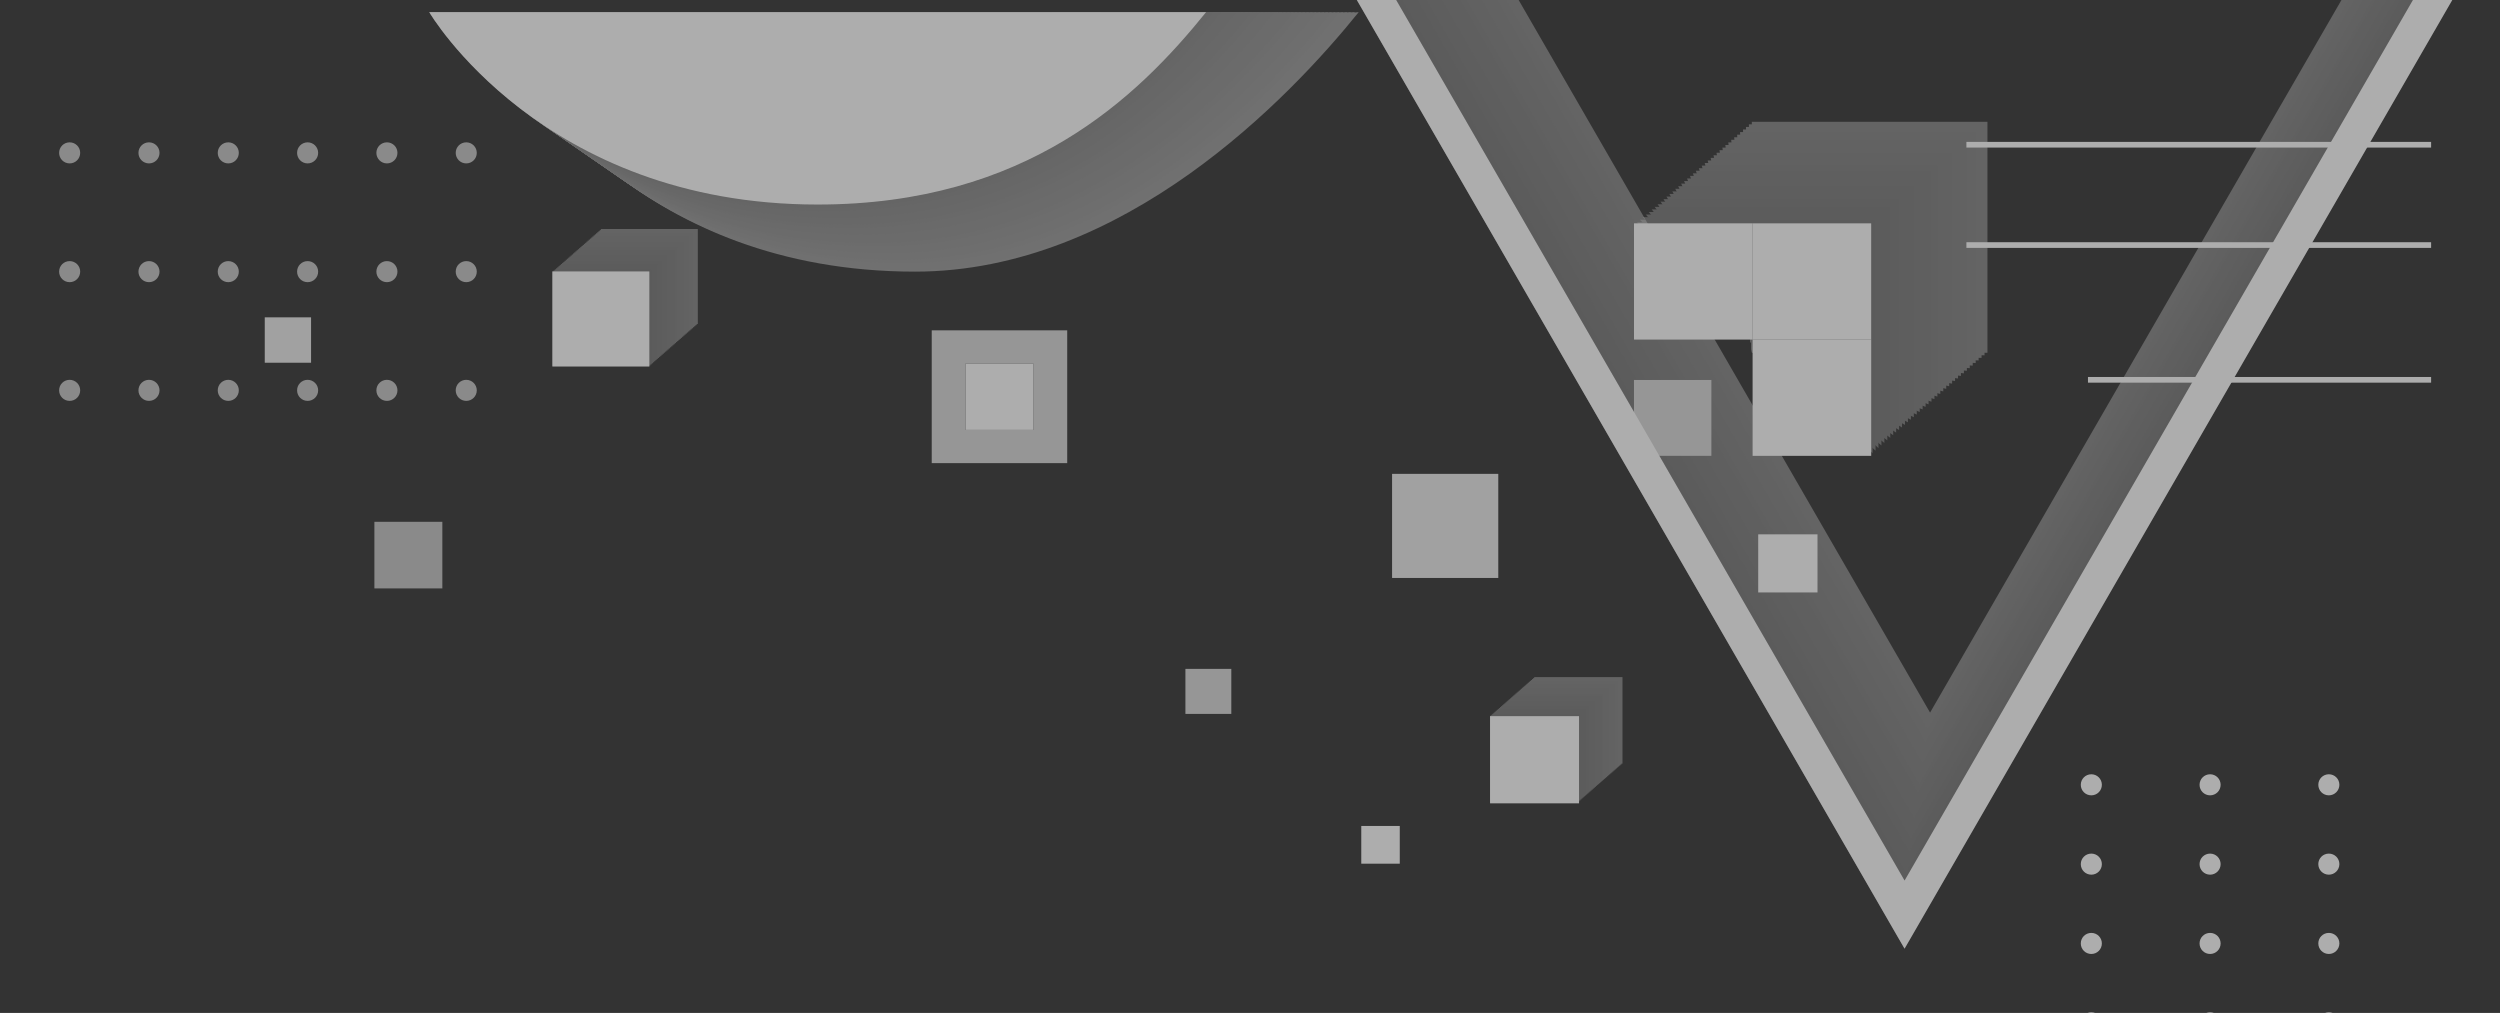 <?xml version="1.0" encoding="utf-8"?>
<!-- Generator: Adobe Illustrator 23.0.1, SVG Export Plug-In . SVG Version: 6.00 Build 0)  -->
<svg version="1.1" id="Capa_1" xmlns="http://www.w3.org/2000/svg" xmlns:xlink="http://www.w3.org/1999/xlink" x="0px" y="0px"
	 viewBox="0 0 617 250" style="enable-background:new 0 0 617 250;" xml:space="preserve">
<rect x="0" y="0" width="617" height="250" fill="#333333" stroke="none"/>
<style type="text/css">
	.st0{fill:#B2B2B2;}
	.st1{fill:#333333;}
	.st2{fill:#F48A2D;}
	.st3{fill:#D75751;}
	.st4{fill:#FFFFFF;}
	.st5{fill:#B5C1C6;}
	.st6{fill:#7EC953;}
	.st7{opacity:0.6;clip-path:url(#SVGID_2_);}
	.st8{opacity:0.4;}
	.st9{fill:#FEFEFE;}
	.st10{fill:#FDFDFD;}
	.st11{fill:#FCFCFC;}
	.st12{fill:#FBFBFB;}
	.st13{fill:#FAFAFA;}
	.st14{fill:#F9F9F9;}
	.st15{fill:#F8F8F8;}
	.st16{fill:#F7F7F7;}
	.st17{fill:#F6F6F6;}
	.st18{fill:#F5F5F5;}
	.st19{fill:#F4F4F4;}
	.st20{fill:#F3F3F3;}
	.st21{fill:#F2F2F2;}
	.st22{fill:#F1F1F1;}
	.st23{fill:#F0F0F0;}
	.st24{fill:#EFEFEF;}
	.st25{fill:#EEEEEE;}
	.st26{fill:#EDEDED;}
	.st27{fill:#ECECEC;}
	.st28{fill:#EBEBEB;}
	.st29{fill:#EAEAEA;}
	.st30{fill:#E9E9E9;}
	.st31{fill:#E8E8E8;}
	.st32{fill:#E7E7E7;}
	.st33{fill:#E6E6E6;}
	.st34{fill:#E5E5E5;}
	.st35{fill:#E4E4E4;}
	.st36{fill:#E3E3E3;}
	.st37{fill:#E2E2E2;}
	.st38{fill:#E1E1E1;}
	.st39{fill:#E0E0E0;}
	.st40{fill:#DFDFDF;}
	.st41{fill:#DEDEDE;}
	.st42{fill:#DDDDDD;}
	.st43{fill:#DCDCDC;}
	.st44{fill:#DBDBDB;}
	.st45{fill:#DADADA;}
	.st46{fill:#D9D9D9;}
	.st47{fill:#D8D8D8;}
	.st48{opacity:0.5;}
	.st49{fill:#C4C4C4;}
</style>
<g>
	<defs>
		<rect id="SVGID_1_" width="617" height="250"/>
	</defs>
	<clipPath id="SVGID_2_">
		<use xlink:href="#SVGID_1_"  style="overflow:visible;"/>
	</clipPath>
	<g class="st7">
		<g>
			<g class="st8">
				<g>
					<g>
						<path class="st4" d="M617.34-68.36H335.33l141.01,244.23L617.34-68.36z M320.4-77.4h311.86L476.34,192.68L320.4-77.4z"/>
					</g>
				</g>
				<path class="st9" d="M617.18-67.33H335.17l141.01,244.23L617.18-67.33z M320.25-76.36h311.86L476.18,193.72L320.25-76.36z"/>
				<path class="st10" d="M617.03-66.29H335.01l141.01,244.23L617.03-66.29z M320.09-75.33h311.86L476.02,194.75L320.09-75.33z"/>
				<path class="st11" d="M616.87-65.25H334.86l141.01,244.23L616.87-65.25z M319.93-74.29h311.86L475.86,195.79L319.93-74.29z"/>
				<path class="st12" d="M616.71-64.22H334.7l141.01,244.23L616.71-64.22z M319.77-73.25h311.86L475.71,196.83L319.77-73.25z"/>
				<path class="st13" d="M616.56-63.18H334.54l141.01,244.23L616.56-63.18z M319.62-72.22h311.86L475.55,197.86L319.62-72.22z"/>
				<path class="st14" d="M616.4-62.14H334.38l141.01,244.23L616.4-62.14z M319.46-71.18h311.86L475.39,198.9L319.46-71.18z"/>
				<path class="st15" d="M616.24-61.11H334.23l141.01,244.23L616.24-61.11z M319.3-70.15h311.86L475.23,199.94L319.3-70.15z"/>
				<path class="st16" d="M616.08-60.07H334.07l141.01,244.23L616.08-60.07z M319.15-69.11h311.86L475.08,200.97L319.15-69.11z"/>
				<path class="st17" d="M615.93-59.03H333.91L474.92,185.2L615.93-59.03z M318.99-68.07h311.86L474.92,202.01L318.99-68.07z"/>
				<path class="st18" d="M615.77-58H333.76l141.01,244.23L615.77-58z M318.83-67.04h311.86L474.76,203.04L318.83-67.04z"/>
				<path class="st19" d="M615.61-56.96H333.6l141.01,244.23L615.61-56.96z M318.67-66h311.86L474.61,204.08L318.67-66z"/>
				<path class="st20" d="M615.45-55.93H333.44l141.01,244.23L615.45-55.93z M318.52-64.96h311.86L474.45,205.12L318.52-64.96z"/>
				<path class="st21" d="M615.3-54.89H333.28l141.01,244.23L615.3-54.89z M318.36-63.93h311.86L474.29,206.15L318.36-63.93z"/>
				<path class="st22" d="M615.14-53.85H333.13l141.01,244.23L615.14-53.85z M318.2-62.89h311.86L474.13,207.19L318.2-62.89z"/>
				<path class="st23" d="M614.98-52.82H332.97l141.01,244.23L614.98-52.82z M318.04-61.85h311.86L473.98,208.23L318.04-61.85z"/>
				<path class="st24" d="M614.83-51.78H332.81l141.01,244.23L614.83-51.78z M317.89-60.82h311.86L473.82,209.26L317.89-60.82z"/>
				<path class="st25" d="M614.67-50.74H332.65l141.01,244.23L614.67-50.74z M317.73-59.78h311.86L473.66,210.3L317.73-59.78z"/>
				<path class="st26" d="M614.51-49.71H332.5L473.5,194.52L614.51-49.71z M317.57-58.75h311.86L473.5,211.33L317.57-58.75z"/>
				<path class="st27" d="M614.35-48.67H332.34l141.01,244.23L614.35-48.67z M317.42-57.71h311.86L473.35,212.37L317.42-57.71z"/>
				<path class="st27" d="M614.2-47.63H332.18L473.19,196.6L614.2-47.63z M317.26-56.67h311.86L473.19,213.41L317.26-56.67z"/>
				<path class="st28" d="M614.04-46.6H332.03l141.01,244.23L614.04-46.6z M317.1-55.64h311.86L473.03,214.44L317.1-55.64z"/>
				<path class="st29" d="M613.88-45.56H331.87l141.01,244.23L613.88-45.56z M316.94-54.6h311.86L472.88,215.48L316.94-54.6z"/>
				<path class="st30" d="M613.72-44.53H331.71l141.01,244.23L613.72-44.53z M316.79-53.56h311.86L472.72,216.52L316.79-53.56z"/>
				<path class="st31" d="M613.57-43.49H331.55l141.01,244.23L613.57-43.49z M316.63-52.53h311.86L472.56,217.55L316.63-52.53z"/>
				<path class="st32" d="M613.41-42.45H331.4L472.4,201.78L613.41-42.45z M316.47-51.49h311.86L472.4,218.59L316.47-51.49z"/>
				<path class="st33" d="M613.25-41.42H331.24l141.01,244.23L613.25-41.42z M316.31-50.45h311.86L472.25,219.63L316.31-50.45z"/>
				<path class="st34" d="M613.1-40.38H331.08l141.01,244.23L613.1-40.38z M316.16-49.42h311.86L472.09,220.66L316.16-49.42z"/>
				<path class="st35" d="M612.94-39.34H330.92l141.01,244.23L612.94-39.34z M316-48.38h311.86L471.93,221.7L316-48.38z"/>
				<path class="st36" d="M612.78-38.31H330.77l141.01,244.23L612.78-38.31z M315.84-47.35h311.86L471.77,222.73L315.84-47.35z"/>
				<path class="st37" d="M612.62-37.27H330.61l141.01,244.23L612.62-37.27z M315.69-46.31h311.86L471.62,223.77L315.69-46.31z"/>
				<path class="st38" d="M612.47-36.24H330.45L471.46,208L612.47-36.24z M315.53-45.27h311.86L471.46,224.81L315.53-45.27z"/>
				<path class="st39" d="M612.31-35.2H330.3L471.3,209.03L612.31-35.2z M315.37-44.24h311.86L471.3,225.84L315.37-44.24z"/>
				<path class="st40" d="M612.15-34.16H330.14l141.01,244.23L612.15-34.16z M315.21-43.2h311.86L471.14,226.88L315.21-43.2z"/>
				<path class="st41" d="M611.99-33.13H329.98l141.01,244.23L611.99-33.13z M315.06-42.16h311.86L470.99,227.92L315.06-42.16z"/>
				<path class="st42" d="M611.84-32.09H329.82l141.01,244.23L611.84-32.09z M314.9-41.13h311.86L470.83,228.95L314.9-41.13z"/>
				<path class="st43" d="M611.68-31.05H329.67l141.01,244.23L611.68-31.05z M314.74-40.09H626.6L470.67,229.99L314.74-40.09z"/>
				<path class="st44" d="M611.52-30.02H329.51l141.01,244.23L611.52-30.02z M314.58-39.06h311.86L470.52,231.02L314.58-39.06z"/>
				<path class="st45" d="M611.37-28.98H329.35l141.01,244.23L611.37-28.98z M314.43-38.02h311.86L470.36,232.06L314.43-38.02z"/>
				<path class="st46" d="M611.21-27.94H329.19L470.2,216.29L611.21-27.94z M314.27-36.98h311.86L470.2,233.1L314.27-36.98z"/>
				<g>
					<g>
						<path class="st47" d="M611.05-26.91H329.04l141.01,244.23L611.05-26.91z M314.11-35.95h311.86L470.04,234.13L314.11-35.95z"/>
					</g>
				</g>
			</g>
			<g class="st48">
				<path class="st4" d="M335.33,3L129.96,19.56c0,0,27.73,47.48,95.86,47.48C277.39,67.04,318.35,24.07,335.33,3z"/>
				<path class="st9" d="M334.39,3L129.36,19.15c0,0,27.73,47.48,95.86,47.48C276.79,66.62,317.41,24.07,334.39,3z"/>
				<path class="st10" d="M333.44,3L128.76,18.73c0,0,27.73,47.48,95.86,47.48C276.19,66.21,316.47,24.07,333.44,3z"/>
				<path class="st11" d="M332.5,3L128.15,18.32c0,0,27.73,47.48,95.86,47.48C275.58,65.79,315.53,24.07,332.5,3z"/>
				<path class="st12" d="M331.56,3L127.55,17.9c0,0,27.73,47.48,95.86,47.48C274.98,65.38,314.58,24.07,331.56,3z"/>
				<path class="st13" d="M330.62,3L126.95,17.49c0,0,27.73,47.48,95.86,47.48C274.38,64.97,313.64,24.07,330.62,3z"/>
				<path class="st14" d="M329.68,3L126.35,17.08c0,0,27.73,47.48,95.86,47.48C273.78,64.55,312.7,24.07,329.68,3z"/>
				<path class="st15" d="M328.74,3L125.75,16.66c0,0,27.73,47.48,95.86,47.48C273.18,64.14,311.76,24.07,328.74,3z"/>
				<path class="st16" d="M327.79,3L125.15,16.25c0,0,27.73,47.48,95.86,47.48C272.58,63.72,310.82,24.07,327.79,3z"/>
				<path class="st17" d="M326.85,3l-202.3,12.83c0,0,27.73,47.48,95.86,47.48C271.98,63.31,309.88,24.07,326.85,3z"/>
				<path class="st18" d="M325.91,3L123.95,15.42c0,0,27.73,47.48,95.86,47.48C271.38,62.9,308.93,24.07,325.91,3z"/>
				<path class="st19" d="M324.97,3L123.35,15.01c0,0,27.73,47.48,95.86,47.48C270.78,62.48,307.99,24.07,324.97,3z"/>
				<path class="st20" d="M324.03,3L122.75,14.59c0,0,27.73,47.48,95.86,47.48C270.18,62.07,307.05,24.07,324.03,3z"/>
				<path class="st21" d="M323.08,3L122.15,14.18c0,0,27.73,47.48,95.86,47.48C269.58,61.65,306.11,24.07,323.08,3z"/>
				<path class="st22" d="M322.14,3L121.55,13.76c0,0,27.73,47.48,95.86,47.48C268.98,61.24,305.17,24.07,322.14,3z"/>
				<path class="st23" d="M321.2,3L120.95,13.35c0,0,27.73,47.48,95.86,47.48C268.38,60.83,304.22,24.07,321.2,3z"/>
				<path class="st24" d="M320.26,3l-199.91,9.94c0,0,27.73,47.48,95.86,47.48C267.78,60.41,303.28,24.07,320.26,3z"/>
				<path class="st25" d="M319.32,3l-199.57,9.52c0,0,27.73,47.48,95.86,47.48C267.18,60,302.34,24.07,319.32,3z"/>
				<path class="st26" d="M318.38,3l-199.23,9.11c0,0,27.73,47.48,95.86,47.48C266.58,59.58,301.4,24.07,318.38,3z"/>
				<path class="st27" d="M317.43,3l-198.89,8.69c0,0,27.73,47.48,95.86,47.48C265.98,59.17,300.46,24.07,317.43,3z"/>
				<path class="st27" d="M316.49,3l-198.54,8.28c0,0,27.73,47.48,95.86,47.48C265.38,58.76,299.52,24.07,316.49,3z"/>
				<path class="st28" d="M315.55,3l-198.2,7.87c0,0,27.73,47.48,95.86,47.48C264.78,58.34,298.57,24.07,315.55,3z"/>
				<path class="st29" d="M314.61,3l-197.86,7.45c0,0,27.73,47.48,95.86,47.48C264.18,57.93,297.63,24.07,314.61,3z"/>
				<path class="st30" d="M313.67,3l-197.52,7.04c0,0,27.73,47.48,95.86,47.48C263.58,57.52,296.69,24.07,313.67,3z"/>
				<path class="st31" d="M312.72,3L115.55,9.62c0,0,27.73,47.48,95.86,47.48C262.98,57.1,295.75,24.07,312.72,3z"/>
				<path class="st32" d="M311.78,3L114.95,9.21c0,0,27.73,47.48,95.86,47.48C262.38,56.69,294.81,24.07,311.78,3z"/>
				<path class="st33" d="M310.84,3l-196.5,5.8c0,0,27.73,47.48,95.86,47.48C261.78,56.27,293.86,24.07,310.84,3z"/>
				<path class="st34" d="M309.9,3L113.74,8.38c0,0,27.73,47.48,95.86,47.48C261.17,55.86,292.92,24.07,309.9,3z"/>
				<path class="st35" d="M308.96,3L113.14,7.97c0,0,27.73,47.48,95.86,47.48C260.57,55.45,291.98,24.07,308.96,3z"/>
				<path class="st36" d="M308.02,3L112.54,7.56c0,0,27.73,47.48,95.86,47.48C259.97,55.03,291.04,24.07,308.02,3z"/>
				<path class="st37" d="M307.07,3L111.94,7.14c0,0,27.73,47.48,95.86,47.48C259.37,54.62,290.1,24.07,307.07,3z"/>
				<path class="st38" d="M306.13,3L111.34,6.73c0,0,27.73,47.48,95.86,47.48C258.77,54.2,289.16,24.07,306.13,3z"/>
				<path class="st39" d="M305.19,3L110.74,6.31c0,0,27.73,47.48,95.86,47.48C258.17,53.79,288.21,24.07,305.19,3z"/>
				<path class="st40" d="M304.25,3L110.14,5.9c0,0,27.73,47.48,95.86,47.48C257.57,53.38,287.27,24.07,304.25,3z"/>
				<path class="st41" d="M303.31,3L109.54,5.49c0,0,27.73,47.48,95.86,47.48C256.97,52.96,286.33,24.07,303.31,3z"/>
				<path class="st42" d="M302.36,3L108.94,5.07c0,0,27.73,47.48,95.86,47.48C256.37,52.55,285.39,24.07,302.36,3z"/>
				<path class="st43" d="M301.42,3L108.34,4.66c0,0,27.73,47.48,95.86,47.48C255.77,52.13,284.45,24.07,301.42,3z"/>
				<path class="st44" d="M300.48,3L107.74,4.24c0,0,27.73,47.48,95.86,47.48C255.17,51.72,283.5,24.07,300.48,3z"/>
				<path class="st45" d="M299.54,3l-192.4,0.83c0,0,27.73,47.48,95.86,47.48C254.57,51.31,282.56,24.07,299.54,3z"/>
				<path class="st46" d="M298.6,3L106.54,3.42c0,0,27.73,47.48,95.86,47.48C253.97,50.89,281.62,24.07,298.6,3z"/>
				<path class="st47" d="M297.66,3L105.94,3c0,0,27.73,47.48,95.86,47.48C253.37,50.48,280.68,24.07,297.66,3z"/>
			</g>
			<g class="st8">
				<rect x="148.29" y="56.52" class="st4" width="23.93" height="23.45"/>
				<rect x="148" y="56.79" class="st9" width="23.93" height="23.45"/>
				<rect x="147.7" y="57.05" class="st10" width="23.93" height="23.45"/>
				<rect x="147.4" y="57.31" class="st11" width="23.93" height="23.45"/>
				<rect x="147.1" y="57.57" class="st12" width="23.93" height="23.45"/>
				<rect x="146.8" y="57.83" class="st13" width="23.93" height="23.45"/>
				<rect x="146.5" y="58.09" class="st14" width="23.93" height="23.45"/>
				<rect x="146.2" y="58.36" class="st15" width="23.93" height="23.45"/>
				<rect x="145.9" y="58.62" class="st16" width="23.93" height="23.45"/>
				<rect x="145.6" y="58.88" class="st17" width="23.93" height="23.45"/>
				<rect x="145.3" y="59.14" class="st18" width="23.93" height="23.45"/>
				<rect x="145" y="59.4" class="st19" width="23.93" height="23.45"/>
				<rect x="144.71" y="59.66" class="st20" width="23.93" height="23.45"/>
				<rect x="144.41" y="59.93" class="st21" width="23.93" height="23.45"/>
				<rect x="144.11" y="60.19" class="st22" width="23.93" height="23.45"/>
				<rect x="143.81" y="60.45" class="st23" width="23.93" height="23.45"/>
				<rect x="143.51" y="60.71" class="st24" width="23.93" height="23.45"/>
				<rect x="143.21" y="60.97" class="st25" width="23.93" height="23.45"/>
				<rect x="142.91" y="61.24" class="st26" width="23.93" height="23.45"/>
				<rect x="142.61" y="61.5" class="st27" width="23.93" height="23.45"/>
				<rect x="142.31" y="61.76" class="st27" width="23.93" height="23.45"/>
				<rect x="142.01" y="62.02" class="st28" width="23.93" height="23.45"/>
				<rect x="141.71" y="62.28" class="st29" width="23.93" height="23.45"/>
				<rect x="141.42" y="62.54" class="st30" width="23.93" height="23.45"/>
				<rect x="141.12" y="62.81" class="st31" width="23.93" height="23.45"/>
				<rect x="140.82" y="63.07" class="st32" width="23.93" height="23.45"/>
				<rect x="140.52" y="63.33" class="st33" width="23.93" height="23.45"/>
				<rect x="140.22" y="63.59" class="st34" width="23.93" height="23.45"/>
				<rect x="139.92" y="63.85" class="st35" width="23.93" height="23.45"/>
				<rect x="139.62" y="64.11" class="st36" width="23.93" height="23.45"/>
				<rect x="139.32" y="64.38" class="st37" width="23.93" height="23.45"/>
				<rect x="139.02" y="64.64" class="st38" width="23.93" height="23.45"/>
				<rect x="138.72" y="64.9" class="st39" width="23.93" height="23.45"/>
				<rect x="138.42" y="65.16" class="st40" width="23.93" height="23.45"/>
				<rect x="138.13" y="65.42" class="st41" width="23.93" height="23.45"/>
				<rect x="137.83" y="65.68" class="st42" width="23.93" height="23.45"/>
				<rect x="137.53" y="65.95" class="st43" width="23.93" height="23.45"/>
				<rect x="137.23" y="66.21" class="st44" width="23.93" height="23.45"/>
				<rect x="136.93" y="66.47" class="st45" width="23.93" height="23.45"/>
				<rect x="136.63" y="66.73" class="st46" width="23.93" height="23.45"/>
				<rect x="136.33" y="66.99" class="st47" width="23.93" height="23.45"/>
			</g>
			<g class="st8">
				<rect x="378.64" y="167.11" class="st4" width="21.79" height="21.36"/>
				<rect x="378.37" y="167.35" class="st9" width="21.79" height="21.36"/>
				<rect x="378.1" y="167.59" class="st10" width="21.79" height="21.36"/>
				<rect x="377.82" y="167.83" class="st11" width="21.79" height="21.36"/>
				<rect x="377.55" y="168.06" class="st12" width="21.79" height="21.36"/>
				<rect x="377.28" y="168.3" class="st13" width="21.79" height="21.36"/>
				<rect x="377.01" y="168.54" class="st14" width="21.79" height="21.36"/>
				<rect x="376.73" y="168.78" class="st15" width="21.79" height="21.36"/>
				<rect x="376.46" y="169.02" class="st16" width="21.79" height="21.36"/>
				<rect x="376.19" y="169.26" class="st17" width="21.79" height="21.36"/>
				<rect x="375.92" y="169.49" class="st18" width="21.79" height="21.36"/>
				<rect x="375.64" y="169.73" class="st19" width="21.79" height="21.36"/>
				<rect x="375.37" y="169.97" class="st20" width="21.79" height="21.36"/>
				<rect x="375.1" y="170.21" class="st21" width="21.79" height="21.36"/>
				<rect x="374.83" y="170.45" class="st22" width="21.79" height="21.36"/>
				<rect x="374.55" y="170.69" class="st23" width="21.79" height="21.36"/>
				<rect x="374.28" y="170.92" class="st24" width="21.79" height="21.36"/>
				<rect x="374.01" y="171.16" class="st25" width="21.79" height="21.36"/>
				<rect x="373.74" y="171.4" class="st26" width="21.79" height="21.36"/>
				<rect x="373.46" y="171.64" class="st27" width="21.79" height="21.36"/>
				<rect x="373.19" y="171.88" class="st27" width="21.79" height="21.36"/>
				<rect x="372.92" y="172.12" class="st28" width="21.79" height="21.36"/>
				<rect x="372.65" y="172.35" class="st29" width="21.79" height="21.36"/>
				<rect x="372.37" y="172.59" class="st30" width="21.79" height="21.36"/>
				<rect x="372.1" y="172.83" class="st31" width="21.79" height="21.36"/>
				<rect x="371.83" y="173.07" class="st32" width="21.79" height="21.36"/>
				<rect x="371.56" y="173.31" class="st33" width="21.79" height="21.36"/>
				<rect x="371.29" y="173.55" class="st34" width="21.79" height="21.36"/>
				<rect x="371.01" y="173.78" class="st35" width="21.79" height="21.36"/>
				<rect x="370.74" y="174.02" class="st36" width="21.79" height="21.36"/>
				<rect x="370.47" y="174.26" class="st37" width="21.79" height="21.36"/>
				<rect x="370.2" y="174.5" class="st38" width="21.79" height="21.36"/>
				<rect x="369.92" y="174.74" class="st39" width="21.79" height="21.36"/>
				<rect x="369.65" y="174.98" class="st40" width="21.79" height="21.36"/>
				<rect x="369.38" y="175.21" class="st41" width="21.79" height="21.36"/>
				<rect x="369.11" y="175.45" class="st42" width="21.79" height="21.36"/>
				<rect x="368.83" y="175.69" class="st43" width="21.79" height="21.36"/>
				<rect x="368.56" y="175.93" class="st44" width="21.79" height="21.36"/>
				<rect x="368.29" y="176.17" class="st45" width="21.79" height="21.36"/>
				<rect x="368.02" y="176.41" class="st46" width="21.79" height="21.36"/>
				<rect x="367.74" y="176.64" class="st47" width="21.79" height="21.36"/>
			</g>
			<g class="st8">
				<rect x="432.35" y="30.06" class="st4" width="58.15" height="57"/>
				<polygon class="st9" points="489.78,30.69 431.63,30.69 432.35,86.95 489.78,87.69 				"/>
				<polygon class="st10" points="489.05,31.33 430.9,31.33 432.35,86.84 489.05,88.33 				"/>
				<polygon class="st11" points="488.32,31.96 430.17,31.96 432.35,86.74 488.32,88.96 				"/>
				<polygon class="st12" points="487.6,32.6 429.44,32.6 432.35,86.63 487.6,89.6 				"/>
				<polygon class="st13" points="486.87,33.24 428.72,33.24 432.35,86.53 486.87,90.24 				"/>
				<polygon class="st14" points="486.14,33.87 427.99,33.87 432.35,86.42 486.14,90.87 				"/>
				<polygon class="st15" points="485.42,34.51 427.26,34.51 432.35,86.31 485.42,91.51 				"/>
				<polygon class="st16" points="484.69,35.14 426.54,35.14 432.35,86.21 484.69,92.14 				"/>
				<polygon class="st17" points="483.96,35.78 425.81,35.78 432.35,86.1 483.96,92.78 				"/>
				<polygon class="st18" points="483.24,36.42 425.08,36.42 432.35,86 483.24,93.42 				"/>
				<polygon class="st19" points="482.51,37.05 424.36,37.05 432.35,85.89 482.51,94.05 				"/>
				<polygon class="st20" points="481.78,37.69 423.63,37.69 432.35,85.78 481.78,94.69 				"/>
				<polygon class="st21" points="481.06,38.32 422.9,38.32 432.35,85.68 481.06,95.32 				"/>
				<polygon class="st22" points="480.33,38.96 422.18,38.96 432.35,85.57 480.33,95.96 				"/>
				<polygon class="st23" points="479.6,39.6 421.45,39.6 432.35,85.47 479.6,96.6 				"/>
				<polygon class="st24" points="478.87,40.23 420.72,40.23 432.35,85.36 478.87,97.23 				"/>
				<polygon class="st25" points="478.15,40.87 419.99,40.87 432.35,85.26 478.15,97.87 				"/>
				<polygon class="st26" points="477.42,41.51 419.27,41.51 432.35,85.15 477.42,98.5 				"/>
				<polygon class="st27" points="476.69,42.14 418.54,42.14 432.35,85.04 476.69,99.14 				"/>
				<polygon class="st27" points="475.97,42.78 417.81,42.78 432.35,84.94 475.97,99.78 				"/>
				<polygon class="st28" points="475.24,43.41 417.09,43.41 432.35,84.83 475.24,100.41 				"/>
				<polygon class="st29" points="474.51,44.05 416.36,44.05 432.35,84.73 474.51,101.05 				"/>
				<polygon class="st30" points="473.79,44.69 415.63,44.69 432.35,84.62 473.79,101.68 				"/>
				<polygon class="st31" points="473.06,45.32 414.91,45.32 432.35,84.51 473.06,102.32 				"/>
				<polygon class="st32" points="472.33,45.96 414.18,45.96 432.35,84.41 472.33,102.96 				"/>
				<polygon class="st33" points="471.61,46.59 413.45,46.59 432.35,84.3 471.61,103.59 				"/>
				<polygon class="st34" points="470.88,47.23 412.73,47.23 432.35,84.2 470.88,104.23 				"/>
				<polygon class="st35" points="470.15,47.87 412,47.87 432.35,84.09 470.15,104.87 				"/>
				<polygon class="st36" points="469.42,48.5 411.27,48.5 432.35,83.98 469.42,105.5 				"/>
				<polygon class="st37" points="468.7,49.14 410.54,49.14 432.35,83.88 468.7,106.14 				"/>
				<polygon class="st38" points="467.97,49.77 409.82,49.77 432.35,83.77 467.97,106.77 				"/>
				<polygon class="st39" points="467.24,50.41 409.09,50.41 432.35,83.67 467.24,107.41 				"/>
				<polygon class="st40" points="466.52,51.05 408.36,51.05 432.35,83.56 466.52,108.05 				"/>
				<polygon class="st41" points="465.79,51.68 407.64,51.68 432.35,83.45 465.79,108.68 				"/>
				<polygon class="st42" points="465.06,52.32 406.91,52.32 432.35,83.35 465.06,109.32 				"/>
				<polygon class="st43" points="464.34,52.95 406.18,52.95 432.35,83.24 464.34,109.95 				"/>
				<polygon class="st44" points="463.61,53.59 405.46,53.59 432.35,83.14 463.61,110.59 				"/>
				<polygon class="st45" points="462.88,54.23 404.73,54.23 432.35,83.03 462.88,111.23 				"/>
				<polygon class="st46" points="462.16,54.86 404,54.86 432.35,82.93 462.16,111.86 				"/>
				<polygon class="st47" points="403.28,55.5 432.35,82.82 461.43,112.5 461.43,55.5 				"/>
			</g>
		</g>
		<g>
			<g>
				<g>
					<rect x="92.4" y="128.78" class="st49" width="16.77" height="16.44"/>
					<rect x="65.34" y="78.32" class="st28" width="11.43" height="11.2"/>
					<rect x="136.33" y="66.99" class="st4" width="23.93" height="23.45"/>
					<path class="st47" d="M229.95,81.52v32.78h33.44V81.52H229.95z M255.03,89.71v16.39h-16.72V89.71H255.03z"/>
					<rect x="238.31" y="89.71" class="st4" width="16.72" height="16.39"/>
				</g>
				<g>
					<g>
						<g>
							
								<rect x="403.28" y="93.78" transform="matrix(-1 -1.224647e-16 1.224647e-16 -1 825.648 206.277)" class="st47" width="19.1" height="18.72"/>
							
								<rect x="433.92" y="131.88" transform="matrix(-1 -1.224647e-16 1.224647e-16 -1 882.477 278.096)" class="st4" width="14.63" height="14.34"/>
							<g>
								
									<rect x="432.83" y="83.52" transform="matrix(6.123234e-17 -1 1 6.123234e-17 349.023 545.332)" class="st4" width="28.69" height="29.27"/>
								
									<rect x="432.83" y="54.83" transform="matrix(6.123234e-17 -1 1 6.123234e-17 377.71 516.644)" class="st4" width="28.69" height="29.27"/>
								
									<rect x="403.57" y="54.83" transform="matrix(6.123234e-17 -1 1 6.123234e-17 348.442 487.377)" class="st4" width="28.69" height="29.27"/>
							</g>
						</g>
					</g>
				</g>
			</g>
			<g>
				<g>
					<path class="st4" d="M574.76,196.29c-1.44,0-2.6-1.16-2.6-2.6c0-1.44,1.16-2.6,2.6-2.6c1.44,0,2.6,1.16,2.6,2.6
						C577.35,195.13,576.19,196.29,574.76,196.29z"/>
					<path class="st4" d="M574.76,215.87c-1.44,0-2.6-1.16-2.6-2.6c0-1.44,1.16-2.6,2.6-2.6c1.44,0,2.6,1.16,2.6,2.6
						C577.35,214.71,576.19,215.87,574.76,215.87z"/>
					<path class="st4" d="M574.76,235.44c-1.44,0-2.6-1.16-2.6-2.6c0-1.44,1.16-2.6,2.6-2.6c1.44,0,2.6,1.16,2.6,2.6
						C577.35,234.28,576.19,235.44,574.76,235.44z"/>
					<path class="st4" d="M574.76,255.02c-1.44,0-2.6-1.16-2.6-2.6c0-1.44,1.16-2.6,2.6-2.6c1.44,0,2.6,1.16,2.6,2.6
						C577.35,253.86,576.19,255.02,574.76,255.02z"/>
				</g>
				<g>
					<path class="st4" d="M545.45,196.29c-1.44,0-2.6-1.16-2.6-2.6c0-1.44,1.16-2.6,2.6-2.6c1.44,0,2.6,1.16,2.6,2.6
						C548.05,195.13,546.88,196.29,545.45,196.29z"/>
					<path class="st4" d="M545.45,215.87c-1.44,0-2.6-1.16-2.6-2.6c0-1.44,1.16-2.6,2.6-2.6c1.44,0,2.6,1.16,2.6,2.6
						C548.05,214.71,546.88,215.87,545.45,215.87z"/>
					<path class="st4" d="M545.45,235.44c-1.44,0-2.6-1.16-2.6-2.6c0-1.44,1.16-2.6,2.6-2.6c1.44,0,2.6,1.16,2.6,2.6
						C548.05,234.28,546.88,235.44,545.45,235.44z"/>
					<path class="st4" d="M545.45,255.02c-1.44,0-2.6-1.16-2.6-2.6c0-1.44,1.16-2.6,2.6-2.6c1.44,0,2.6,1.16,2.6,2.6
						C548.05,253.86,546.88,255.02,545.45,255.02z"/>
				</g>
				<g>
					<path class="st4" d="M516.14,196.29c-1.44,0-2.6-1.16-2.6-2.6c0-1.44,1.16-2.6,2.6-2.6c1.44,0,2.6,1.16,2.6,2.6
						C518.74,195.13,517.58,196.29,516.14,196.29z"/>
					<path class="st4" d="M516.14,215.87c-1.44,0-2.6-1.16-2.6-2.6c0-1.44,1.16-2.6,2.6-2.6c1.44,0,2.6,1.16,2.6,2.6
						C518.74,214.71,517.58,215.87,516.14,215.87z"/>
					<path class="st4" d="M516.14,235.44c-1.44,0-2.6-1.16-2.6-2.6c0-1.44,1.16-2.6,2.6-2.6c1.44,0,2.6,1.16,2.6,2.6
						C518.74,234.28,517.58,235.44,516.14,235.44z"/>
					<path class="st4" d="M516.14,255.02c-1.44,0-2.6-1.16-2.6-2.6c0-1.44,1.16-2.6,2.6-2.6c1.44,0,2.6,1.16,2.6,2.6
						C518.74,253.86,517.58,255.02,516.14,255.02z"/>
				</g>
			</g>
			<g>
				<g>
					<path class="st49" d="M19.79,37.73c0,1.44-1.16,2.6-2.6,2.6c-1.44,0-2.6-1.16-2.6-2.6c0-1.44,1.16-2.6,2.6-2.6
						C18.63,35.13,19.79,36.29,19.79,37.73z"/>
					<path class="st49" d="M39.37,37.73c0,1.44-1.16,2.6-2.6,2.6c-1.44,0-2.6-1.16-2.6-2.6c0-1.44,1.16-2.6,2.6-2.6
						C38.21,35.13,39.37,36.29,39.37,37.73z"/>
					<path class="st49" d="M58.94,37.73c0,1.44-1.16,2.6-2.6,2.6c-1.44,0-2.6-1.16-2.6-2.6c0-1.44,1.16-2.6,2.6-2.6
						C57.78,35.13,58.94,36.29,58.94,37.73z"/>
					<path class="st49" d="M78.52,37.73c0,1.44-1.16,2.6-2.6,2.6c-1.44,0-2.6-1.16-2.6-2.6c0-1.44,1.16-2.6,2.6-2.6
						C77.36,35.13,78.52,36.29,78.52,37.73z"/>
					<path class="st49" d="M98.09,37.73c0,1.44-1.16,2.6-2.6,2.6c-1.44,0-2.6-1.16-2.6-2.6c0-1.44,1.16-2.6,2.6-2.6
						C96.93,35.13,98.09,36.29,98.09,37.73z"/>
					<path class="st49" d="M117.67,37.73c0,1.44-1.16,2.6-2.6,2.6c-1.44,0-2.6-1.16-2.6-2.6c0-1.44,1.16-2.6,2.6-2.6
						C116.5,35.13,117.67,36.29,117.67,37.73z"/>
				</g>
				<g>
					<path class="st49" d="M19.79,67.04c0,1.44-1.16,2.6-2.6,2.6c-1.44,0-2.6-1.16-2.6-2.6c0-1.44,1.16-2.6,2.6-2.6
						C18.63,64.44,19.79,65.6,19.79,67.04z"/>
					<path class="st49" d="M39.37,67.04c0,1.44-1.16,2.6-2.6,2.6c-1.44,0-2.6-1.16-2.6-2.6c0-1.44,1.16-2.6,2.6-2.6
						C38.21,64.44,39.37,65.6,39.37,67.04z"/>
					<path class="st49" d="M58.94,67.04c0,1.44-1.16,2.6-2.6,2.6c-1.44,0-2.6-1.16-2.6-2.6c0-1.44,1.16-2.6,2.6-2.6
						C57.78,64.44,58.94,65.6,58.94,67.04z"/>
					<path class="st49" d="M78.52,67.04c0,1.44-1.16,2.6-2.6,2.6c-1.44,0-2.6-1.16-2.6-2.6c0-1.44,1.16-2.6,2.6-2.6
						C77.36,64.44,78.52,65.6,78.52,67.04z"/>
					<path class="st49" d="M98.09,67.04c0,1.44-1.16,2.6-2.6,2.6c-1.44,0-2.6-1.16-2.6-2.6c0-1.44,1.16-2.6,2.6-2.6
						C96.93,64.44,98.09,65.6,98.09,67.04z"/>
					<path class="st49" d="M117.67,67.04c0,1.44-1.16,2.6-2.6,2.6c-1.44,0-2.6-1.16-2.6-2.6c0-1.44,1.16-2.6,2.6-2.6
						C116.5,64.44,117.67,65.6,117.67,67.04z"/>
				</g>
				<g>
					<path class="st49" d="M19.79,96.34c0,1.44-1.16,2.6-2.6,2.6c-1.44,0-2.6-1.16-2.6-2.6c0-1.44,1.16-2.6,2.6-2.6
						C18.63,93.74,19.79,94.91,19.79,96.34z"/>
					<path class="st49" d="M39.37,96.34c0,1.44-1.16,2.6-2.6,2.6c-1.44,0-2.6-1.16-2.6-2.6c0-1.44,1.16-2.6,2.6-2.6
						C38.21,93.74,39.37,94.91,39.37,96.34z"/>
					<path class="st49" d="M58.94,96.34c0,1.44-1.16,2.6-2.6,2.6c-1.44,0-2.6-1.16-2.6-2.6c0-1.44,1.16-2.6,2.6-2.6
						C57.78,93.74,58.94,94.91,58.94,96.34z"/>
					<path class="st49" d="M78.52,96.34c0,1.44-1.16,2.6-2.6,2.6c-1.44,0-2.6-1.16-2.6-2.6c0-1.44,1.16-2.6,2.6-2.6
						C77.36,93.74,78.52,94.91,78.52,96.34z"/>
					<path class="st49" d="M98.09,96.34c0,1.44-1.16,2.6-2.6,2.6c-1.44,0-2.6-1.16-2.6-2.6c0-1.44,1.16-2.6,2.6-2.6
						C96.93,93.74,98.09,94.91,98.09,96.34z"/>
					<path class="st49" d="M117.67,96.34c0,1.44-1.16,2.6-2.6,2.6c-1.44,0-2.6-1.16-2.6-2.6c0-1.44,1.16-2.6,2.6-2.6
						C116.5,93.74,117.67,94.91,117.67,96.34z"/>
				</g>
			</g>
			<path class="st4" d="M297.66,3L105.94,3c0,0,27.73,47.48,95.86,47.48C253.37,50.48,280.68,24.07,297.66,3z"/>
			<g>
				<g>
					<path class="st4" d="M314.11-35.95h311.86L470.04,234.13L314.11-35.95z M611.05-26.91H329.04l141.01,244.23L611.05-26.91z"/>
				</g>
			</g>
			
				<rect x="367.74" y="176.75" transform="matrix(-1 -1.224647e-16 1.224647e-16 -1 757.447 375.015)" class="st4" width="21.96" height="21.52"/>
			
				<rect x="335.97" y="203.85" transform="matrix(-1 -1.224647e-16 1.224647e-16 -1 681.433 417.007)" class="st4" width="9.5" height="9.31"/>
			<g>
				
					<rect x="343.57" y="116.95" transform="matrix(-1 -1.224647e-16 1.224647e-16 -1 713.347 259.591)" class="st28" width="26.21" height="25.69"/>
				
					<rect x="292.56" y="165.09" transform="matrix(-1 -1.224647e-16 1.224647e-16 -1 596.45 341.281)" class="st47" width="11.33" height="11.11"/>
			</g>
			<rect x="485.31" y="35.02" class="st4" width="114.69" height="1.4"/>
			<rect x="485.31" y="59.78" class="st4" width="114.69" height="1.4"/>
			<rect x="515.31" y="93.04" class="st4" width="84.69" height="1.4"/>
		</g>
	</g>
</g>
</svg>

